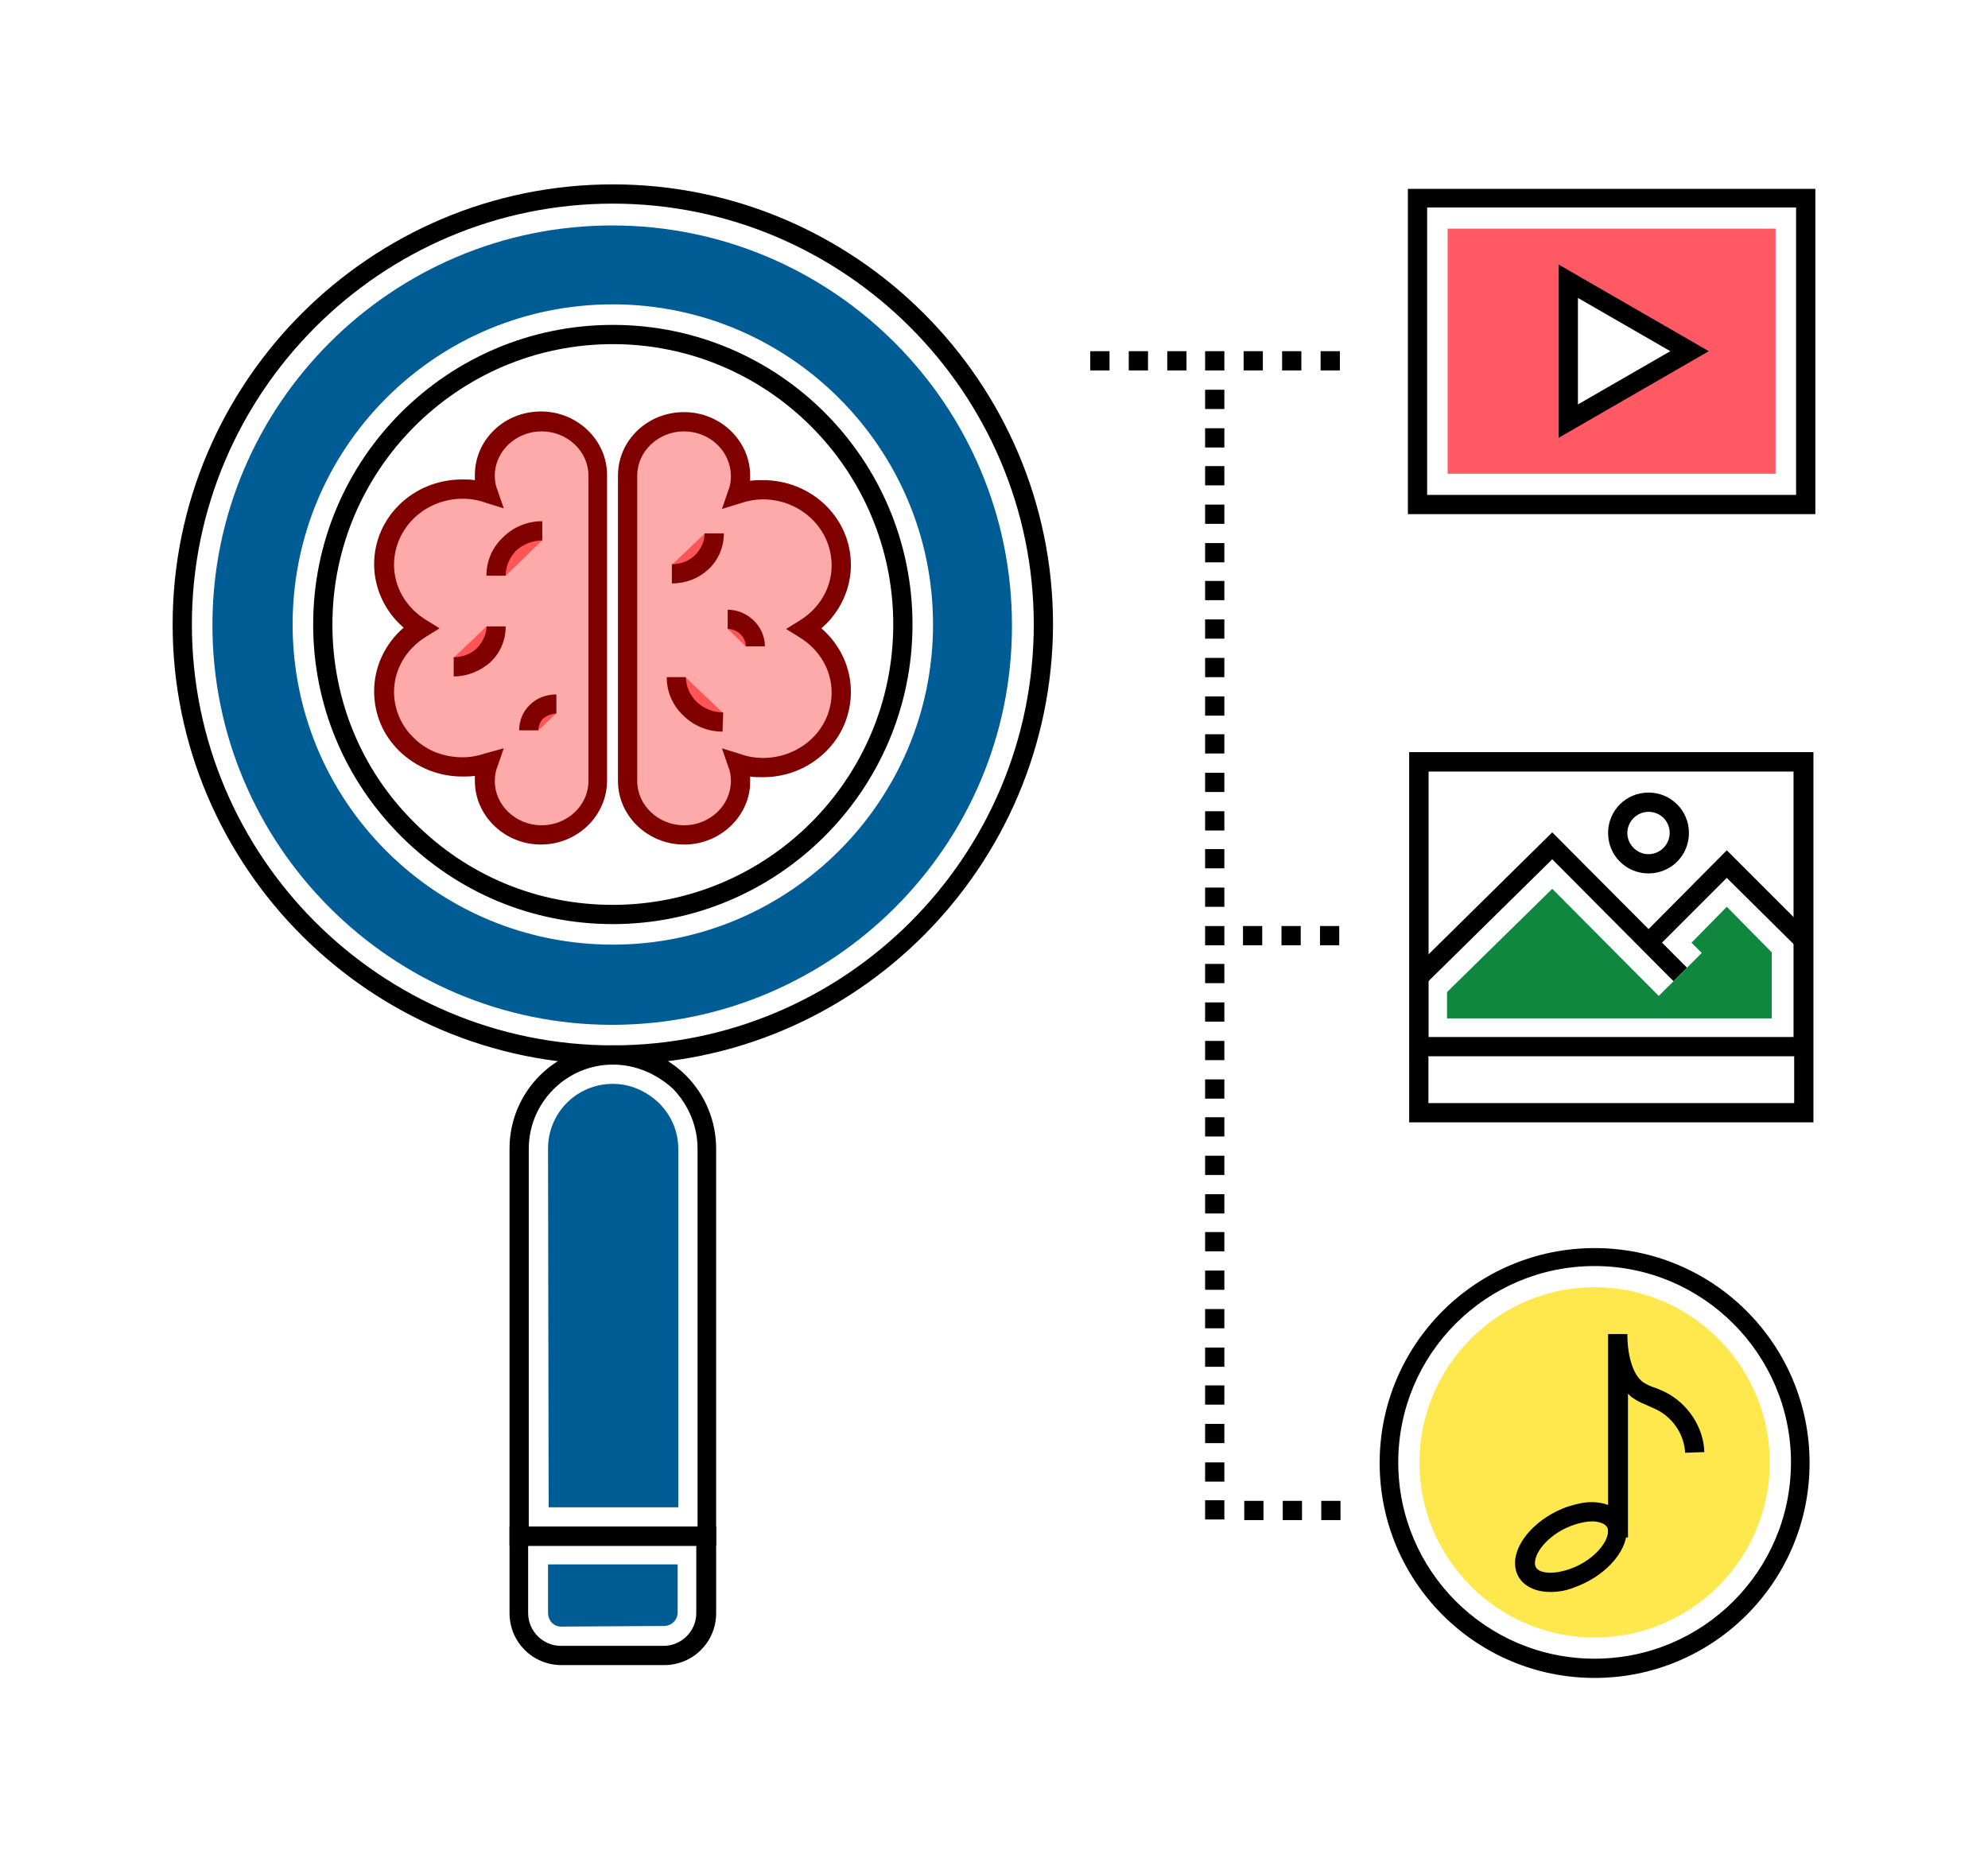 <?xml version="1.0" encoding="UTF-8" standalone="no"?>
<svg xmlns:inkscape="http://www.inkscape.org/namespaces/inkscape" xmlns:sodipodi="http://sodipodi.sourceforge.net/DTD/sodipodi-0.dtd" xmlns="http://www.w3.org/2000/svg" xmlns:svg="http://www.w3.org/2000/svg" xmlns:rdf="http://www.w3.org/1999/02/22-rdf-syntax-ns#" xmlns:cc="http://creativecommons.org/ns#" xmlns:dc="http://purl.org/dc/elements/1.1/" class="svg-icon" style="overflow:hidden;fill:currentColor" viewBox="0 0 129.609 121.438" version="1.1" id="svg1013" sodipodi:docname="conteudo.svg" inkscape:version="1.3.2 (1:1.3.2+202311252150+091e20ef0f)" width="129.609" height="121.438" xml:space="preserve">
  <defs id="defs1017"></defs>
  <g id="g36" transform="translate(-501.18,-677.966)">
    <path style="fill:#000000;stroke-width:0.3;stroke-dasharray:none" inkscape:connector-curvature="0" d="m 541.134,747.387 c -15.814,0 -28.699,-12.885 -28.699,-28.699 0,-15.814 12.885,-28.699 28.699,-28.699 15.814,0 28.699,12.885 28.699,28.699 -0.042,15.814 -12.885,28.699 -28.699,28.699 z m 0,-56.143 c -15.144,0 -27.444,12.341 -27.444,27.444 0,15.144 12.3,27.444 27.444,27.444 v 0.628 -0.628 c 15.144,0 27.444,-12.299 27.444,-27.444 0,-15.102 -12.341,-27.444 -27.444,-27.444 z m 0,46.981 c -5.229,0 -10.124,-2.05 -13.806,-5.731 -3.681,-3.682 -5.731,-8.576 -5.731,-13.806 0,-10.793 8.744,-19.537 19.537,-19.537 10.793,0 19.537,8.744 19.537,19.537 0,10.793 -8.785,19.537 -19.537,19.537 z m 0,-37.819 c -10.082,0 -18.282,8.2 -18.282,18.282 0,4.895 1.883,9.497 5.355,12.927 3.472,3.472 8.032,5.355 12.927,5.355 10.082,0 18.282,-8.2 18.282,-18.282 0,-10.082 -8.2,-18.282 -18.282,-18.282 z" id="path2168-0" inkscape:export-xdpi="155" inkscape:export-ydpi="155"></path>
    <path style="fill:#005c94;fill-opacity:1;stroke-width:0.105" inkscape:connector-curvature="0" d="m 541.092,744.793 c -14.391,0 -26.063,-11.714 -26.063,-26.063 0,-14.391 11.714,-26.063 26.063,-26.063 14.391,0 26.063,11.714 26.063,26.063 0.042,14.349 -11.672,26.063 -26.063,26.063 z m 0.042,-46.981 c -5.564,0 -10.835,2.175 -14.768,6.108 -3.932,3.933 -6.108,9.204 -6.108,14.768 0,5.564 2.175,10.835 6.108,14.768 3.932,3.932 9.204,6.108 14.768,6.108 11.505,0 20.876,-9.371 20.876,-20.876 0,-11.505 -9.371,-20.876 -20.876,-20.876 z" id="path2170-6" inkscape:export-xdpi="155" inkscape:export-ydpi="155"></path>
    <path style="fill:#000000;stroke-width:0.3;stroke-dasharray:none" inkscape:connector-curvature="0" d="m 534.399,778.763 v -25.896 c 0,-3.723 3.012,-6.735 6.735,-6.735 1.799,0 3.514,0.711 4.769,1.966 1.255,1.255 1.966,2.97 1.966,4.769 v 25.896 z m 6.735,-31.376 c -3.012,0 -5.48,2.468 -5.48,5.48 v 24.641 h 11.003 v -24.641 c 0,-1.464 -0.586,-2.845 -1.59,-3.891 -1.088,-1.004 -2.468,-1.59 -3.932,-1.59 z" id="path2172-2" inkscape:export-xdpi="155" inkscape:export-ydpi="155"></path>
    <path style="fill:#005c94;fill-opacity:1;stroke-width:0.105" inkscape:connector-curvature="0" d="m 536.909,752.867 c 0,-2.343 1.883,-4.225 4.225,-4.225 1.13,0 2.175,0.46 3.012,1.255 0.795,0.795 1.255,1.841 1.255,2.97 v 23.386 h -8.451 z" id="path2174-6" inkscape:export-xdpi="155" inkscape:export-ydpi="155"></path>
    <path style="fill:#000000;stroke-width:0.3;stroke-dasharray:none" inkscape:connector-curvature="0" d="m 537.788,786.544 c -1.883,0 -3.389,-1.506 -3.389,-3.389 v -5.648 h 13.471 v 5.648 c 0,1.883 -1.506,3.389 -3.389,3.389 z m -2.175,-7.781 v 4.393 c 0,1.171 0.962,2.134 2.134,2.134 h 6.694 c 1.171,0 2.134,-0.962 2.134,-2.134 v -4.393 z" id="path2176-1" inkscape:export-xdpi="155" inkscape:export-ydpi="155"></path>
    <path style="fill:#005c94;fill-opacity:1;stroke-width:0.105" inkscape:connector-curvature="0" d="m 537.788,784.034 c -0.251,0 -0.46,-0.084 -0.628,-0.251 -0.167,-0.167 -0.251,-0.418 -0.251,-0.669 v -3.138 h 8.451 v 3.138 c 0,0.502 -0.418,0.878 -0.879,0.878 z" id="path2178-8" inkscape:export-xdpi="155" inkscape:export-ydpi="155"></path>
    <path style="fill:#ffaaaa;stroke-width:0.105" inkscape:connector-curvature="0" d="m 542.138,728.895 c 0,1.966 1.632,3.514 3.681,3.514 2.008,0 3.681,-1.59 3.681,-3.514 0,-0.418 -0.084,-0.795 -0.209,-1.13 0.502,0.167 1.088,0.251 1.632,0.251 2.803,0 5.104,-2.217 5.104,-4.937 0,-1.757 -0.962,-3.263 -2.385,-4.142 1.422,-0.879 2.385,-2.385 2.385,-4.142 0,-2.719 -2.301,-4.937 -5.104,-4.937 -0.586,0 -1.13,0.084 -1.632,0.251 0.126,-0.377 0.209,-0.753 0.209,-1.13 0,-1.966 -1.632,-3.514 -3.681,-3.514 -2.05,0 -3.681,1.548 -3.681,3.514 z m -2.008,0 c 0,1.966 -1.632,3.514 -3.681,3.514 -2.008,0 -3.681,-1.59 -3.681,-3.514 0,-0.418 0.084,-0.795 0.209,-1.13 -0.502,0.167 -1.088,0.251 -1.632,0.251 -2.803,0 -5.104,-2.217 -5.104,-4.937 0,-1.757 0.962,-3.263 2.385,-4.142 -1.422,-0.879 -2.385,-2.426 -2.385,-4.142 0,-2.719 2.301,-4.937 5.104,-4.937 0.586,0 1.13,0.084 1.632,0.251 -0.126,-0.377 -0.209,-0.753 -0.209,-1.13 0,-1.966 1.632,-3.514 3.681,-3.514 2.05,0 3.681,1.59 3.681,3.514 z" id="path2180-7" inkscape:export-xdpi="155" inkscape:export-ydpi="155"></path>
    <path style="fill:#800000;stroke-width:0.105" inkscape:connector-curvature="0" d="m 545.778,733.037 c -2.385,0 -4.309,-1.883 -4.309,-4.142 v -19.913 c 0,-2.301 1.924,-4.142 4.309,-4.142 2.385,0 4.309,1.883 4.309,4.142 v 0.335 c 0.293,-0.042 0.544,-0.042 0.837,-0.042 3.179,0 5.731,2.468 5.731,5.522 0,1.59 -0.711,3.096 -1.924,4.142 1.213,1.046 1.924,2.552 1.924,4.142 0,1.464 -0.586,2.887 -1.673,3.933 -1.088,1.046 -2.51,1.632 -4.058,1.632 -0.293,0 -0.544,0 -0.837,-0.042 v 0.335 c 0,2.217 -1.924,4.1 -4.309,4.1 z m 0,-26.942 c -1.673,0 -3.054,1.297 -3.054,2.887 v 19.913 c 0,1.59 1.381,2.887 3.054,2.887 1.673,0 3.054,-1.297 3.054,-2.887 0,-0.335 -0.042,-0.628 -0.167,-0.92 l -0.418,-1.213 1.213,0.377 c 0.46,0.167 0.962,0.251 1.464,0.251 1.213,0 2.343,-0.46 3.179,-1.255 0.837,-0.795 1.297,-1.883 1.297,-3.012 0,-1.464 -0.795,-2.803 -2.092,-3.598 l -0.879,-0.544 0.879,-0.544 c 1.297,-0.795 2.092,-2.134 2.092,-3.598 0,-2.385 -2.008,-4.309 -4.476,-4.309 -0.502,0 -0.962,0.084 -1.464,0.251 l -1.213,0.376 0.418,-1.213 c 0.125,-0.293 0.167,-0.628 0.167,-0.92 0,-1.632 -1.381,-2.928 -3.054,-2.928 z m -9.329,26.942 c -2.385,0 -4.309,-1.883 -4.309,-4.142 v -0.335 c -0.293,0.042 -0.544,0.042 -0.837,0.042 -1.506,0 -2.97,-0.586 -4.058,-1.632 -1.088,-1.046 -1.673,-2.426 -1.673,-3.932 0,-1.59 0.711,-3.096 1.924,-4.142 -1.213,-1.046 -1.924,-2.552 -1.924,-4.142 0,-3.054 2.552,-5.522 5.731,-5.522 0.293,0 0.544,0 0.837,0.042 v -0.335 c 0,-2.301 1.924,-4.142 4.309,-4.142 2.385,0 4.309,1.883 4.309,4.142 v 19.913 c 0,2.301 -1.924,4.183 -4.309,4.183 z m -2.426,-6.275 -0.418,1.213 c -0.125,0.293 -0.167,0.628 -0.167,0.92 0,1.59 1.381,2.887 3.054,2.887 1.673,0 3.054,-1.297 3.054,-2.887 v -19.913 c 0,-1.59 -1.381,-2.887 -3.054,-2.887 -1.673,0 -3.054,1.297 -3.054,2.887 0,0.335 0.042,0.628 0.167,0.92 l 0.418,1.213 -1.213,-0.377 c -0.46,-0.167 -0.962,-0.251 -1.464,-0.251 -2.468,0 -4.476,1.924 -4.476,4.309 0,1.464 0.795,2.803 2.092,3.598 l 0.878,0.544 -0.878,0.544 c -1.297,0.795 -2.092,2.134 -2.092,3.598 0,1.13 0.46,2.217 1.297,3.012 0.837,0.837 1.966,1.255 3.179,1.255 0.502,0 0.962,-0.084 1.464,-0.251 z" id="path2184-2" inkscape:export-xdpi="155" inkscape:export-ydpi="155"></path>
    <g id="g35" style="fill:#ff5555">
      <path style="fill:#ff5555;stroke-width:0.105" d="m 537.431,724.491 c -1.004,0 -1.155,0.149 -1.155,1.111" id="path35" sodipodi:nodetypes="cc"></path>
      <path style="fill:#ff5555;stroke-width:0.105" d="m 536.525,713.204 c -1.673,0 -2.377,0.675 -2.377,2.307" id="path33" sodipodi:nodetypes="cc"></path>
      <path style="fill:#ff5555;stroke-width:0.105" d="m 545.007,714.773 c 1.506,0 2.118,-0.554 2.118,-2.018" id="path31" sodipodi:nodetypes="cc"></path>
      <path style="fill:#ff5555;stroke-width:0.105" d="m 530.739,720.873 c 1.506,0 2.141,-0.577 2.141,-2.041" id="path29" sodipodi:nodetypes="cc"></path>
      <path style="fill:#ff5555;stroke-width:0.105" d="m 548.307,724.452 c -1.673,0 -2.406,-0.669 -2.406,-2.3" id="path27" sodipodi:nodetypes="cc"></path>
      <path style="fill:#ff5555;stroke-width:0.105" d="m 548.635,718.983 c 1.004,0 1.161,0.173 1.161,1.136" id="path2182-9" sodipodi:nodetypes="cc"></path>
    </g>
    <path style="fill:#800000;stroke-width:0.105;stroke-dasharray:none" inkscape:connector-curvature="0" d="m 551.049,720.11 h -1.255 c 0,-0.628 -0.544,-1.13 -1.171,-1.13 v -1.255 c 1.297,0 2.426,1.088 2.426,2.385 z m -2.761,5.564 c -0.962,0 -1.883,-0.377 -2.552,-1.046 -0.711,-0.669 -1.088,-1.548 -1.088,-2.51 h 1.255 c 0,0.627 0.251,1.171 0.711,1.632 0.46,0.418 1.046,0.669 1.715,0.669 z m -17.529,-3.598 v -1.255 c 0.586,0 1.13,-0.209 1.506,-0.586 0.377,-0.377 0.628,-0.879 0.628,-1.422 h 1.255 c 0,0.879 -0.335,1.715 -1.004,2.343 -0.628,0.544 -1.464,0.92 -2.385,0.92 z m 14.224,-6.066 v -1.255 c 0.586,0 1.13,-0.209 1.506,-0.586 0.377,-0.377 0.628,-0.879 0.628,-1.422 h 1.255 c 0,0.879 -0.335,1.715 -1.004,2.343 -0.628,0.586 -1.464,0.92 -2.385,0.92 z m -10.835,-0.502 h -1.255 c 0,-0.962 0.377,-1.841 1.088,-2.51 0.669,-0.669 1.59,-1.046 2.552,-1.046 v 1.255 c -0.628,0 -1.255,0.251 -1.715,0.669 -0.418,0.46 -0.669,1.004 -0.669,1.632 z m 2.134,10.082 h -1.255 c 0,-0.628 0.251,-1.255 0.711,-1.673 0.46,-0.46 1.088,-0.669 1.715,-0.669 v 1.255 c -0.335,0 -0.628,0.126 -0.879,0.335 -0.167,0.167 -0.293,0.46 -0.293,0.753 z" id="path2186-0" inkscape:export-xdpi="155" inkscape:export-ydpi="155"></path>
    <path style="fill:#ffe84d;fill-opacity:1;stroke-width:0.105" inkscape:connector-curvature="0" d="m 605.142,784.745 c -6.317,0 -11.421,-5.146 -11.421,-11.421 0,-6.275 5.146,-11.421 11.421,-11.421 6.275,0 11.421,5.146 11.421,11.421 0,6.275 -5.104,11.421 -11.421,11.421 z" id="path2188-2" inkscape:export-xdpi="155" inkscape:export-ydpi="155"></path>
    <path style="fill:#000000;stroke-width:0.3;stroke-dasharray:none" inkscape:connector-curvature="0" d="m 619.533,711.492 h -26.565 v -21.21 h 26.565 z m -25.31,-1.255 h 24.055 v -18.742 h -24.055 z" id="path2190-3" inkscape:export-xdpi="155" inkscape:export-ydpi="155"></path>
    <path style="fill:#ff5964;fill-opacity:1;stroke-width:0.105" inkscape:connector-curvature="0" d="m 616.939,692.876 v 15.981 H 595.562 V 692.876 Z m -13.513,12.55 7.907,-4.56 -7.907,-4.56 z" id="path2192-7" inkscape:export-xdpi="155" inkscape:export-ydpi="155"></path>
    <path style="fill:#000000;stroke-width:0.3;stroke-dasharray:none" inkscape:connector-curvature="0" d="m 602.799,706.514 9.789,-5.648 -9.789,-5.648 z m 7.279,-5.648 -6.024,3.472 v -6.945 z" id="path2194-5" inkscape:export-xdpi="155" inkscape:export-ydpi="155"></path>
    <path style="fill:#000000;stroke-width:0.3;stroke-dasharray:none" inkscape:connector-curvature="0" d="m 619.366,746.843 h -26.272 v -19.83 h 26.272 z m -25.059,-1.255 h 23.804 v -17.32 h -23.804 z" id="path2196-9" inkscape:export-xdpi="155" inkscape:export-ydpi="155"></path>
    <path style="fill:#000000;stroke-width:0.3;stroke-dasharray:none" inkscape:connector-curvature="0" d="m 594.139,742.115 -0.879,-0.878 9.12,-8.995 8.785,8.827 -0.879,0.879 -7.907,-7.949 z" id="path2198-2" inkscape:export-xdpi="155" inkscape:export-ydpi="155"></path>
    <path style="fill:#000000;stroke-width:0.3;stroke-dasharray:none" inkscape:connector-curvature="0" d="m 609.116,739.856 -0.879,-0.879 5.522,-5.564 5.48,5.48 -0.879,0.879 -4.602,-4.56 z" id="path2200-2" inkscape:export-xdpi="155" inkscape:export-ydpi="155"></path>
    <path style="fill:#008033;fill-opacity:0.941;stroke-width:0.105" inkscape:connector-curvature="0" d="m 616.688,744.374 v -4.309 l -2.928,-2.97 -2.301,2.343 0.669,0.669 -2.803,2.803 -6.945,-6.986 -6.861,6.735 v 1.715 z" id="path2202-8" inkscape:export-xdpi="155" inkscape:export-ydpi="155"></path>
    <path style="fill:#000000;stroke-width:0.3;stroke-dasharray:none" inkscape:connector-curvature="0" d="m 608.656,734.92 c -1.464,0 -2.636,-1.171 -2.636,-2.636 0,-1.464 1.171,-2.636 2.636,-2.636 1.464,0 2.636,1.171 2.636,2.636 0,1.464 -1.171,2.636 -2.636,2.636 z m 0,-4.016 c -0.753,0 -1.381,0.628 -1.381,1.381 0,0.753 0.628,1.381 1.381,1.381 0.753,0 1.381,-0.628 1.381,-1.381 0,-0.753 -0.586,-1.381 -1.381,-1.381 z" id="path2204-9" inkscape:export-xdpi="155" inkscape:export-ydpi="155"></path>
    <path style="fill:#000000;stroke-width:0.3;stroke-dasharray:none" inkscape:connector-curvature="0" d="m 619.408,751.152 h -26.356 v -24.139 h 26.356 z m -25.101,-1.255 h 23.846 v -21.629 h -23.846 z" id="path2206-7" inkscape:export-xdpi="155" inkscape:export-ydpi="155"></path>
    <path style="fill:#000000;stroke-width:0.3;stroke-dasharray:none" inkscape:connector-curvature="0" d="m 602.255,781.775 c -1.381,0 -2.301,-0.753 -2.301,-1.883 0,-1.422 1.506,-3.012 3.43,-3.681 0.544,-0.167 1.046,-0.293 1.548,-0.293 1.381,0 2.301,0.753 2.301,1.883 0,1.422 -1.506,3.012 -3.43,3.682 -0.502,0.209 -1.046,0.293 -1.548,0.293 z m 2.719,-4.602 c -0.335,0 -0.753,0.084 -1.13,0.209 -1.548,0.502 -2.594,1.715 -2.594,2.51 0,0.586 0.711,0.628 1.046,0.628 0.335,0 0.753,-0.084 1.13,-0.209 1.548,-0.502 2.594,-1.715 2.594,-2.51 0,-0.544 -0.753,-0.628 -1.046,-0.628 z" id="path2208-3" inkscape:export-xdpi="155" inkscape:export-ydpi="155"></path>
    <path style="fill:#000000;stroke-width:0.3;stroke-dasharray:none" inkscape:connector-curvature="0" d="m 607.275,778.219 h -1.255 v -13.262 h 1.255 c 0,1.213 0.293,2.677 1.088,3.179 0.209,0.125 0.46,0.251 0.753,0.335 0.209,0.084 0.418,0.167 0.669,0.293 1.464,0.753 2.468,2.301 2.51,3.891 l -1.255,0.042 c -0.042,-1.13 -0.753,-2.259 -1.841,-2.803 -0.167,-0.084 -0.376,-0.167 -0.544,-0.251 -0.293,-0.125 -0.628,-0.251 -0.92,-0.46 -0.167,-0.084 -0.293,-0.209 -0.418,-0.335 v 9.371 z" id="path2210-6" inkscape:export-xdpi="155" inkscape:export-ydpi="155"></path>
    <path style="fill:#000000;stroke-width:0.3;stroke-dasharray:none" inkscape:connector-curvature="0" d="m 588.533,702.121 h -1.255 v -1.255 h 1.255 z m -2.51,0 h -1.255 v -1.255 h 1.255 z m -2.51,0 h -1.255 v -1.255 h 1.255 z m -2.51,0 h -1.255 v -1.255 h 1.255 z m -2.468,0 h -1.255 v -1.255 h 1.255 z m -2.51,0 h -1.255 v -1.255 h 1.255 z m -2.51,0 h -1.255 v -1.255 h 1.255 z" id="path2212-1" inkscape:export-xdpi="155" inkscape:export-ydpi="155"></path>
    <path style="fill:#000000;stroke-width:0.3;stroke-dasharray:none" inkscape:connector-curvature="0" d="m 581.003,777.048 h -1.255 v -1.255 h 1.255 z m 0,-2.468 h -1.255 v -1.255 h 1.255 z m 0,-2.51 h -1.255 v -1.255 h 1.255 z m 0,-2.51 h -1.255 v -1.255 h 1.255 z m 0,-2.468 h -1.255 v -1.255 h 1.255 z m 0,-2.51 h -1.255 v -1.255 h 1.255 z m 0,-2.51 h -1.255 v -1.255 h 1.255 z m 0,-2.51 h -1.255 v -1.255 h 1.255 z m 0,-2.468 h -1.255 v -1.255 h 1.255 z m 0,-2.51 h -1.255 v -1.255 h 1.255 z m 0,-2.51 h -1.255 v -1.255 h 1.255 z m 0,-2.468 h -1.255 v -1.255 h 1.255 z m 0,-2.51 h -1.255 v -1.255 h 1.255 z m 0,-2.51 h -1.255 v -1.255 h 1.255 z m 0,-2.51 h -1.255 v -1.255 h 1.255 z m 0,-2.468 h -1.255 v -1.255 h 1.255 z m 0,-2.51 h -1.255 v -1.255 h 1.255 z m 0,-2.51 h -1.255 v -1.255 h 1.255 z m 0,-2.468 h -1.255 v -1.255 h 1.255 z m 0,-2.51 h -1.255 v -1.255 h 1.255 z m 0,-2.51 h -1.255 v -1.255 h 1.255 z m 0,-2.468 h -1.255 v -1.255 h 1.255 z m 0,-2.51 h -1.255 v -1.255 h 1.255 z m 0,-2.51 h -1.255 v -1.255 h 1.255 z m 0,-2.51 h -1.255 v -1.255 h 1.255 z m 0,-2.468 h -1.255 v -1.255 h 1.255 z m 0,-2.51 h -1.255 v -1.255 h 1.255 z m 0,-2.51 h -1.255 v -1.255 h 1.255 z m 0,-2.468 h -1.255 v -1.255 h 1.255 z m 0,-2.51 h -1.255 v -1.255 h 1.255 z" id="path2214-2" inkscape:export-xdpi="155" inkscape:export-ydpi="155"></path>
    <path style="fill:#000000;stroke-width:0.3;stroke-dasharray:none" inkscape:connector-curvature="0" d="m 588.492,739.605 h -1.255 v -1.255 h 1.255 z m -2.51,0 h -1.255 v -1.255 h 1.255 z m -2.51,0 h -1.255 v -1.255 h 1.255 z" id="path2216-9" inkscape:export-xdpi="155" inkscape:export-ydpi="155"></path>
    <path style="fill:#000000;stroke-width:0.3;stroke-dasharray:none" inkscape:connector-curvature="0" d="m 588.575,777.089 h -1.255 v -1.255 h 1.255 z m -2.51,0 h -1.255 v -1.255 h 1.255 z m -2.51,0 h -1.255 v -1.255 h 1.255 z" id="path2218-3" inkscape:export-xdpi="155" inkscape:export-ydpi="155"></path>
    <path style="fill:#000000;stroke-width:0.3;stroke-dasharray:none" inkscape:connector-curvature="0" d="m 605.142,787.381 c -7.739,0 -14.015,-6.275 -14.015,-14.015 0,-7.74 6.275,-14.015 14.015,-14.015 7.739,0 14.015,6.275 14.015,14.015 0,7.739 -6.275,14.015 -14.015,14.015 z m 0,-26.858 c -7.07,0 -12.802,5.731 -12.802,12.802 0,7.07 5.731,12.801 12.802,12.801 7.07,0 12.802,-5.731 12.802,-12.801 0,-7.028 -5.731,-12.802 -12.802,-12.802 z" id="path2220-1" inkscape:export-xdpi="155" inkscape:export-ydpi="155"></path>
  </g>
  <rect style="overflow:hidden;fill:none;fill-opacity:1;stroke:none;stroke-width:2.022;stroke-linecap:square;stroke-linejoin:round;stroke-miterlimit:0;stroke-dasharray:none;stroke-dashoffset:0;stroke-opacity:1;paint-order:normal" id="rect49-7-5-2-3-8-4-7-7-0-4" width="129.609" height="121.438" x="-2.5221319e-05" y="-5.0437011e-06" rx="0" ry="0" inkscape:export-filename="../icons/social.svg" inkscape:export-xdpi="103.89111" inkscape:export-ydpi="103.89111"></rect>
</svg>
